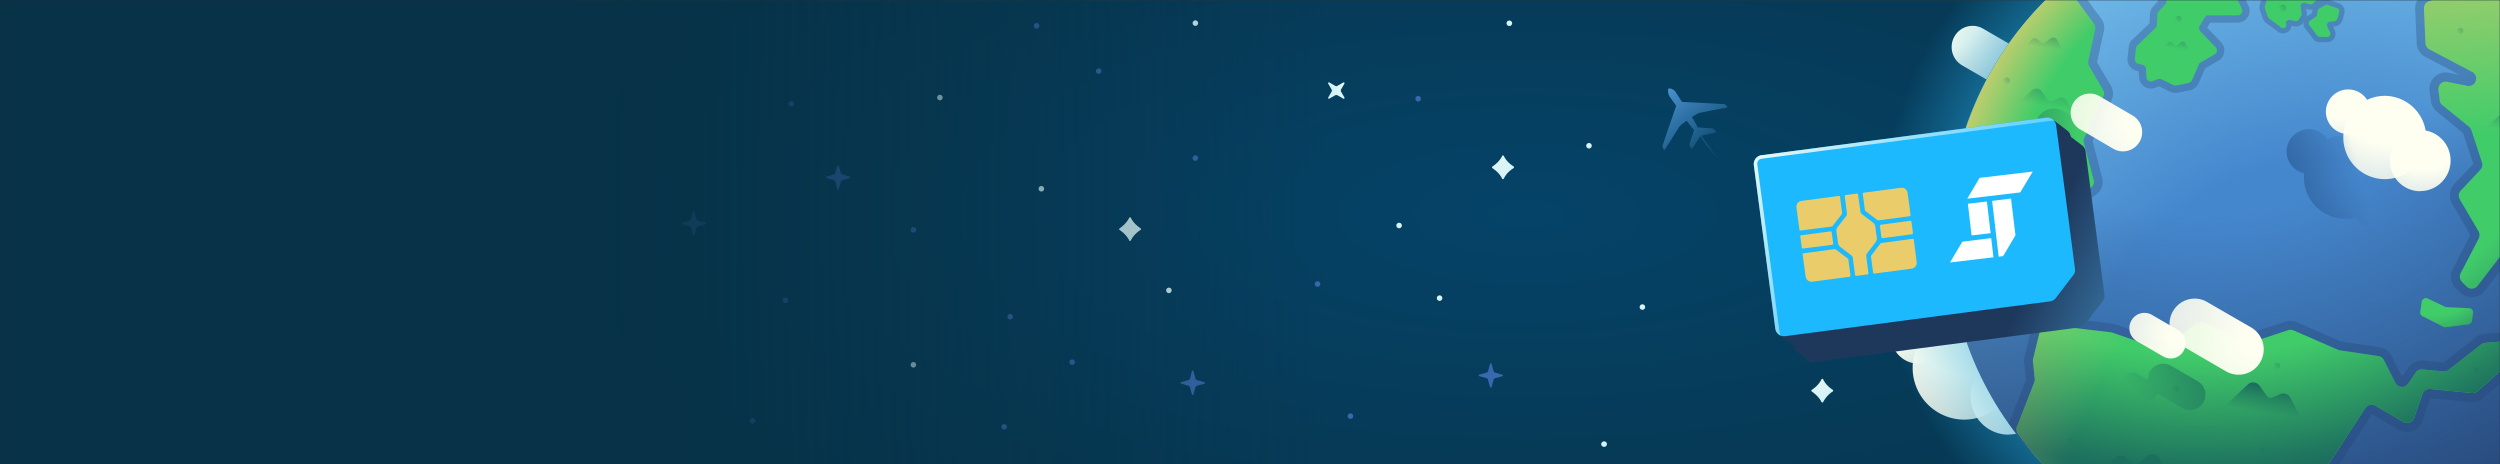 <svg xmlns="http://www.w3.org/2000/svg" width="1680" height="312" fill="none"><rect width="100%" height="100%" fill="#333333" stroke="none"/><g clip-path="url(#a)"><mask id="a" width="1680" height="312" x="0" y="0" maskUnits="userSpaceOnUse" style="mask-type:alpha"><path fill="#D9D9D9" d="M0 0h1680v312H0z"/></mask><g mask="url(#a)"><path fill="url(#c)" d="M1680 .1H0v312h1680V.1z"/><path fill="url(#d)" d="M1349.6 292c14 0 25.4-11.4 25.4-25.5a25.4 25.4 0 10-50.7 0 25.5 25.5 0 0025.3 25.6z"/><path fill="url(#e)" d="M1320 282a34.8 34.8 0 0034.6-34.8 34.8 34.8 0 00-34.7-34.9 34.8 34.8 0 00-34.6 34.9 34.8 34.8 0 0034.6 34.8z"/><path fill="url(#f)" d="M1289.3 244.4a18.7 18.7 0 000-37.5 18.7 18.7 0 00-18.6 18.8c0 10.3 8.4 18.7 18.6 18.7z"/><path fill="url(#g)" d="M1318.5 43.9l24.6 14.2a14 14 0 0019.3-5.2 14.2 14.2 0 00-5.2-19.4l-24.5-14.2a14 14 0 00-19.3 5.2 14.3 14.3 0 005.1 19.4z"/><mask id="b" width="621" height="312" x="1060" y="0" maskUnits="userSpaceOnUse" style="mask-type:luminance"><path fill="#fff" d="M1060 312h620.4V0H1060v312z"/></mask><g mask="url(#b)"><path fill="url(#i)" d="M1525.5 449.8c161 0 291.5-131.3 291.5-293.2 0-162-130.5-293.3-291.5-293.3A292.4 292.4 0 001234 156.6c0 162 130.5 293.2 291.5 293.2z"/><path fill="#4587CD" d="M1528.3 377.2c120.9 0 219-98.6 219-220.2s-98.1-220.2-219-220.2c-121 0-219 98.6-219 220.2s98 220.2 219 220.2z"/><path fill="url(#j)" d="M1528.3 377.2c120.9 0 219-98.6 219-220.2s-98.1-220.2-219-220.2c-121 0-219 98.6-219 220.2s98 220.2 219 220.2z"/><path fill="#23406F" d="M1516.6-31.6a8 8 0 01-5-2.3l.7 2.8a8 8 0 01-.4 4.8l-5.3 13.2.3 8 4.1 9a8 8 0 01-7.2 11.3l-18.6.1-2 3.3 9.3 9.7a8 8 0 012.2 6.7 8 8 0 01-4 5.8l-8.8 5.1-4.4 10a8 8 0 01-5.7 4.7l-8.3 1.7c-.8.2-1.5.2-2.2.1-1 0-2-.3-2.9-.7L1451 58l-2.7 1a8 8 0 01-10.8-7l-.3-4-1.7-.5a8 8 0 01-5.8-8.6l.8-7.4a8 8 0 012.4-4.9l11.6-10.9.3-6.5a8 8 0 012.2-5l3.3-3.6c-2.1-3.2-3-6.8-3.4-9.6l-26.7-3.6-4.3.5-.3 2.2a7.9 7.9 0 01-12.6 5.1l-2.6-2a8 8 0 01-2.5-9.4l1.8-5.2A217.3 217.3 0 011579.5-57l2.5 1.2a8 8 0 014.5 7 8 8 0 01-4.4 7.2l-16 8.2.5 1a8 8 0 01-6 11.2l-16.7 2.7a7.8 7.8 0 01-7.8-3.4l-7.7-11.3-10 1.6h-1.8z" opacity=".3"/><path fill="url(#k)" d="M1528.3 377.2c120.9 0 219-98.6 219-220.2s-98.1-220.2-219-220.2c-121 0-219 98.6-219 220.2s98 220.2 219 220.2z"/><path fill="#23406F" d="M1383.3-8l7.3-.6a10.1 10.1 0 018.9 4.2l12.5 16.9c1.8 2.4 2.5 5.5 1.8 8.4l-4.6 20.9 9.3 15.8c1.7 2.9 1.9 6.5.5 9.6l-12.8 27.6 6.5 24.8c1 4.2-.4 8.4-3.9 11l-23.5 17.3-10.7 33.3a10.2 10.2 0 01-11.4 7h-.2l-52.7-10a221.5 221.5 0 0173-186.2zm-33.4 292.8v-.2l11.6-29.5-1.3-11.7a11 11 0 01.3-3.8l4.7-19a11 11 0 0111.9-8.2l42 5h.4l1.8.5 29 10 23.3-15.7a10.9 10.9 0 0111.2-.7l25 13.2 25.9-8.5a11 11 0 017.8.3l29.7 13 26 3.9a11 11 0 018 5.9l7 13.8 4.3-6.1a11 11 0 0110-4.7l13.6 1.3 21.7-17c1.7-1.3 3.7-2.1 5.9-2.3l18-1.3 8.4-34.4-11.8-12-14.7 19a11 11 0 01-16.3 1l-3-2.8a11 11 0 01-2-13L1660 158l-12.2-21.3a11.1 11.1 0 011.6-13.2l12.7-13.3-6.9-20.7-17.6-14.4a11 11 0 01-4-7.2l-.9-6.8a11 11 0 0112.6-12.3l.4.1 6.8 1.3-22.7-12a11 11 0 01-5.8-9.3L1623 6c-.2-5.1 3-9.7 8-11l15.3-4.5a10.9 10.9 0 016.7.2l6.6 2.3 1.7-3.1a11 11 0 014.2-4.4c8.3 6.7 16 14 23.3 21.8l-.4 12 5.7 7.4 5.8-6.3a220.6 220.6 0 0123.3 237l-37.6-4.7-16.7 14.8a11 11 0 01-8.3 2.7l-27.4-2.6-5.4 15.4a11 11 0 01-15.8 5.9l-18-10.5-34.6 52.6a11 11 0 01-7.5 4.8l-38.3 5.7L1459 366c-45-15-82.8-44-109.1-81.3z" opacity=".3"/><path fill="#41CC6A" d="M1573.8-58.4a3 3 0 001 4.5l5 2.4a3 3 0 010 5.4l-17.6 9a3 3 0 00-1.4 4l1.3 2.7a3 3 0 01-2.3 4.2l-16.7 2.7a3 3 0 01-3-1.3l-8.3-12.3a3 3 0 00-2.9-1.3l-11.3 1.8a3 3 0 01-3.4-2.7l-.5-4.2a3 3 0 012-3.2l12.7-4c2.7-.8 2.8-4.6.2-5.6l-7.6-3a3 3 0 00-2 0l-14.5 5.2a3 3 0 00-1.9 3.5l4.9 20.6a3 3 0 01-.2 1.9l-5.5 13.5a3 3 0 00-.2 1.3l.4 8.8c0 .4 0 .7.2 1.1l4.3 9.4a3 3 0 01-2.7 4.3h-19.7c-1 0-2 .6-2.5 1.5l-3.4 5.6a3 3 0 00.4 3.6l10.3 10.8a3 3 0 01-.6 4.7l-9.5 5.5a3 3 0 00-1.2 1.4L1473 54a3 3 0 01-2.2 1.7l-8.3 1.7a3 3 0 01-2-.2l-8.2-4a3 3 0 00-2.3 0l-3.5 1.3a3 3 0 01-4.1-2.6l-.3-5.6a3 3 0 00-2.2-2.7l-3.1-.8a3 3 0 01-2.2-3.2l.8-7.4a3 3 0 011-1.8l12-11.5a3 3 0 001-2l.4-7.3c0-.7.3-1.4.8-1.9L1455 3c1-1.1 1-2.8.2-4a18.1 18.1 0 01-3.6-9.9 3 3 0 00-2.5-2.7l-28.5-3.8h-.8l-6 .7a3 3 0 00-2.5 2.5l-.6 3.6a3 3 0 01-4.8 2l-2.5-2a3 3 0 01-.9-3.7l4-11.8a217.1 217.1 0 01167.2-32.3z"/><path fill="url(#l)" d="M1573.8-58.4a3 3 0 001 4.5l5 2.4a3 3 0 010 5.4l-17.6 9a3 3 0 00-1.4 4l1.3 2.7a3 3 0 01-2.3 4.2l-16.7 2.7a3 3 0 01-3-1.3l-8.3-12.3a3 3 0 00-2.9-1.3l-11.3 1.8a3 3 0 01-3.4-2.7l-.5-4.2a3 3 0 012-3.2l12.7-4c2.7-.8 2.8-4.6.2-5.6l-7.6-3a3 3 0 00-2 0l-14.5 5.2a3 3 0 00-1.9 3.5l4.9 20.6a3 3 0 01-.2 1.9l-5.5 13.5a3 3 0 00-.2 1.3l.4 8.8c0 .4 0 .7.2 1.1l4.3 9.4a3 3 0 01-2.7 4.3h-19.7c-1 0-2 .6-2.5 1.5l-3.4 5.6a3 3 0 00.4 3.6l10.3 10.8a3 3 0 01-.6 4.7l-9.5 5.5a3 3 0 00-1.2 1.4L1473 54a3 3 0 01-2.2 1.7l-8.3 1.7a3 3 0 01-2-.2l-8.2-4a3 3 0 00-2.3 0l-3.5 1.3a3 3 0 01-4.1-2.6l-.3-5.6a3 3 0 00-2.2-2.7l-3.1-.8a3 3 0 01-2.2-3.2l.8-7.4a3 3 0 011-1.8l12-11.5a3 3 0 001-2l.4-7.3c0-.7.3-1.4.8-1.9L1455 3c1-1.1 1-2.8.2-4a18.1 18.1 0 01-3.6-9.9 3 3 0 00-2.5-2.7l-28.5-3.8h-.8l-6 .7a3 3 0 00-2.5 2.5l-.6 3.6a3 3 0 01-4.8 2l-2.5-2a3 3 0 01-.9-3.7l4-11.8a217.1 217.1 0 01167.2-32.3z"/><path fill="#41CC6A" d="M1391-2.6c1.5-.1 2.9.5 3.8 1.7l12.5 17c.7 1 1 2.2.7 3.5l-4.7 21.5c-.2 1 0 2.2.5 3.1l9.6 16.4c.7 1.3.8 2.8.2 4l-13 28.2c-.4 1-.5 2-.3 3l6.7 25.3c.4 1.8-.2 3.6-1.6 4.7l-24 17.6c-.7.6-1.3 1.3-1.5 2.2l-11 33.7a4.2 4.2 0 01-4.8 3l-54.3-10.2a222.4 222.4 0 0166.5-173.7l14.7-1z"/><path fill="url(#m)" d="M1391-2.6c1.5-.1 2.9.5 3.8 1.7l12.5 17c.7 1 1 2.2.7 3.5l-4.7 21.5c-.2 1 0 2.2.5 3.1l9.6 16.4c.7 1.3.8 2.8.2 4l-13 28.2c-.4 1-.5 2-.3 3l6.7 25.3c.4 1.8-.2 3.6-1.6 4.7l-24 17.6c-.7.6-1.3 1.3-1.5 2.2l-11 33.7a4.2 4.2 0 01-4.8 3l-54.3-10.2a222.4 222.4 0 0166.5-173.7l14.7-1z"/><path fill="#41CC6A" d="M1569.8-8.2l-1 3c-.3.9-1 1.4-2 1.5l-6.4.7c-.5 0-1 .3-1.3.7l-4.7 4.6c-.6.5-1.3.8-2 .6l-3.7-1c-1.5-.3-3 1-2.7 2.5l.7 4.8c0 .5 0 1.1-.3 1.6l-1.7 2.4c-.5.8-1.4 1.2-2.3 1l-3.4-.8c-1.7-.3-3 1.2-2.7 2.8.6 2-1.7 3.6-3.4 2.3l-8.2-6.1-.7-1-2-5.8c-.2-.5-.2-1 0-1.4l1.8-6.2a2.2 2.2 0 013.5-1l2.5 2c.7.6 1.8.7 2.6.1l5.2-3.5c.4-.2.8-.4 1.2-.4l13-.6a2 2 0 001.6-.8l4-5c.6-.7 1.6-1 2.5-.7l4.2 1.6c.6.3 1.3.2 2-.2l.5-.3c1.7-1.1 4 .6 3.2 2.6zm.7 13.7l-6.2-2.1c-.6-.2-1.3-.2-1.8.1l-4 2.2c-.6.4-1 1-1.1 1.7l-.3 2.4c0 .6-.4 1.2-1 1.6l-3.7 2.4c-1 .7-1.3 2.2-.5 3.2l5.2 6.9c.4.5 1 .8 1.7.8l5 .2c1.6 0 2.7-1.7 2-3.2l-1.8-3.8c-.6-1.4.2-3 1.6-3.2l3.4-.5c.8-.2 1.5-.8 1.7-1.6l1.3-4.4c.3-1.1-.3-2.3-1.5-2.7z"/><path fill="#23406F" d="M1518.6 3.2l1.8-6.2a5.7 5.7 0 019.2-2.8l1.7 1.4 4.3-3c1-.6 2-.9 3-1l12.5-.5 3.6-4.5a5.7 5.7 0 016.5-1.8l3.5 1.4a5.7 5.7 0 018.4 6.8l-1 3a6 6 0 01-4.8 3.9l-1.8.2 6.2 2a6 6 0 013.7 7.1l-1.3 4.4a5.8 5.8 0 01-4.5 4l-1.7.4 1 2.2a5.7 5.7 0 01-5.3 8.2l-4.9-.1h-.8c-1.4-.3-2.7-1-3.6-2.3l-5.2-6.8a5.8 5.8 0 01-1.1-4.4l-.3.4a5.7 5.7 0 01-5.7 2.5h-.3l-1.8-.4a5.7 5.7 0 01-9.1 4l-8.2-6a6.9 6.9 0 01-2-2.8l-2-5.8a5.8 5.8 0 010-3.5zm33.3 13.8l5.2 6.9c.4.4.9.7 1.4.8h.3l5 .2c1.6 0 2.7-1.7 2-3.2l-1.8-3.8c-.6-1.4.2-3 1.6-3.2l3.4-.5c.8-.2 1.5-.8 1.7-1.6l1.3-4.4c.3-1.1-.3-2.3-1.5-2.7l-6.2-2.2a2.2 2.2 0 00-1.8.2l-4 2.2c-.6.4-1 1-1.1 1.7l-.3 2.4c0 .6-.5 1.2-1 1.6l-3.7 2.4c-1 .7-1.4 2.1-.6 3.2zm-1.4-6.2l3.2-2 .2-1.8v-.6a5.4 5.4 0 01-2.5 0l-1.6-.5.4 2.8c.1.8 0 1.6-.2 2.4l.5-.3zM1522 5.6l2 5.7c.1.4.4.8.7 1l8.2 6.2c.3.2.6.4 1 .4 1.4.3 2.9-1 2.4-2.7-.4-1.6 1-3 2.5-2.8h.2l3.4.8h.1c.9.1 1.8-.2 2.2-1l1.6-2.4c.4-.5.5-1 .4-1.6l-.7-4.8a2.2 2.2 0 012.7-2.5l3.6 1h.2c.7.1 1.4-.1 1.9-.6l4.7-4.7c.4-.3.8-.5 1.3-.6l6.5-.7c.8 0 1.5-.7 1.8-1.5l1-3c.6-1.4-.4-2.7-1.7-3-.4 0-1 0-1.5.4l-.5.3a2.2 2.2 0 01-2 .2l-4-1.7-.4-.1c-.8-.1-1.6.2-2.1.8l-4 5a3 3 0 01-1.6.8l-13 .6c-.5 0-.8.1-1.2.4l-5.2 3.5a3 3 0 01-1.6.4l-1-.5-2.5-2.1c-.3-.3-.7-.4-1-.5-1.1-.2-2.2.4-2.6 1.6l-1.8 6.2v1.3z" opacity=".3"/><path fill="#41CC6A" d="M1367 257a5 5 0 00.4-2.3l-1.3-12c0-.5 0-1.1.2-1.7l4.6-18.9a5 5 0 015.5-3.8l42 5c.3 0 .7 0 1 .2l29.4 10.1a5 5 0 004.5-.5l23.6-16a5 5 0 015.2-.3l25.3 13.4a5 5 0 004 .3l26.2-8.6a5 5 0 013.6.1l29.8 13 1.3.4 26 3.9a5 5 0 013.7 2.7l7.6 15.1a5 5 0 008.7.7l5-7.4a5 5 0 014.7-2.1l14 1.3a5 5 0 003.5-1l22-17.2a5 5 0 012.7-1l18.7-1.5a5 5 0 004.5-3.9l8.5-35.5c.5-1.7 0-3.5-1.3-4.7l-12.8-13a5 5 0 00-7.6.4L1665 192a5 5 0 01-7.5.5l-3-3c-1.5-1.5-2-4-.9-6l12-23c.8-1.6.8-3.4 0-5L1653 134a5 5 0 01.7-6l13-13.8a5.1 5.1 0 001.2-5l-7.1-21.6a5 5 0 00-1.6-2.4l-17.9-14.5a5 5 0 01-1.8-3.3l-.9-6.8a5 5 0 016-5.6l12.7 2.5a5 5 0 003.3-9.5l-28-14.8a5 5 0 01-2.7-4.3l-1-23.1a5 5 0 013.7-5.1L1648-4c1-.3 2-.2 3 .1l7.4 2.6a5 5 0 006.2-2.4l2-3.8a5 5 0 014.3-2.7c4.2 3.6 8.3 7.4 12.2 11.3l-.6 18c0 1.2.3 2.4 1 3.3l6.6 8.6a5 5 0 007.7.3l5.8-6.3a220.6 220.6 0 0122.4 226.6l-40-5a5 5 0 00-4 1.2l-17 15a5 5 0 01-3.8 1.3l-28-2.7a5 5 0 00-5.3 3.4l-5.6 16a5 5 0 01-7.3 2.7l-18.7-10.8a5 5 0 00-6.8 1.6l-35 53.2a5 5 0 01-3.4 2.2l-38.4 5.8c-.5 0-1 .2-1.3.4l-60.4 27a217.9 217.9 0 01-82.9-55.8l-11.9-15.4a5.1 5.1 0 01-.7-5L1367 257z"/><path fill="url(#n)" d="M1367 257a5 5 0 00.4-2.3l-1.3-12c0-.5 0-1.1.2-1.7l4.6-18.9a5 5 0 015.5-3.8l42 5c.3 0 .7 0 1 .2l29.4 10.1a5 5 0 004.5-.5l23.6-16a5 5 0 015.2-.3l25.3 13.4a5 5 0 004 .3l26.2-8.6a5 5 0 013.6.1l29.8 13 1.3.4 26 3.9a5 5 0 013.7 2.7l7.6 15.1a5 5 0 008.7.7l5-7.4a5 5 0 014.7-2.1l14 1.3a5 5 0 003.5-1l22-17.2a5 5 0 012.7-1l18.7-1.5a5 5 0 004.5-3.9l8.5-35.5c.5-1.7 0-3.5-1.3-4.7l-12.8-13a5 5 0 00-7.6.4L1665 192a5 5 0 01-7.5.5l-3-3c-1.5-1.5-2-4-.9-6l12-23c.8-1.6.8-3.4 0-5L1653 134a5 5 0 01.7-6l13-13.8a5.1 5.1 0 001.2-5l-7.1-21.6a5 5 0 00-1.6-2.4l-17.9-14.5a5 5 0 01-1.8-3.3l-.9-6.8a5 5 0 016-5.6l12.7 2.5a5 5 0 003.3-9.5l-28-14.8a5 5 0 01-2.7-4.3l-1-23.1a5 5 0 013.7-5.1L1648-4c1-.3 2-.2 3 .1l7.4 2.6a5 5 0 006.2-2.4l2-3.8a5 5 0 014.3-2.7c4.2 3.6 8.3 7.4 12.2 11.3l-.6 18c0 1.2.3 2.4 1 3.3l6.6 8.6a5 5 0 007.7.3l5.8-6.3a220.6 220.6 0 0122.4 226.6l-40-5a5 5 0 00-4 1.2l-17 15a5 5 0 01-3.8 1.3l-28-2.7a5 5 0 00-5.3 3.4l-5.6 16a5 5 0 01-7.3 2.7l-18.7-10.8a5 5 0 00-6.8 1.6l-35 53.2a5 5 0 01-3.4 2.2l-38.4 5.8c-.5 0-1 .2-1.3.4l-60.4 27a217.9 217.9 0 01-82.9-55.8l-11.9-15.4a5.1 5.1 0 01-.7-5L1367 257z"/><path fill="url(#o)" d="M1367 257a5 5 0 00.4-2.3l-1.3-12c0-.5 0-1.1.2-1.7l4.6-18.9a5 5 0 015.5-3.8l42 5c.3 0 .7 0 1 .2l29.4 10.1a5 5 0 004.5-.5l23.6-16a5 5 0 015.2-.3l25.3 13.4a5 5 0 004 .3l26.2-8.6a5 5 0 013.6.1l29.8 13 1.3.4 26 3.9a5 5 0 013.7 2.7l7.6 15.1a5 5 0 008.7.7l5-7.4a5 5 0 014.7-2.1l14 1.3a5 5 0 003.5-1l22-17.2a5 5 0 012.7-1l18.7-1.5a5 5 0 004.5-3.9l8.5-35.5c.5-1.7 0-3.5-1.3-4.7l-12.8-13a5 5 0 00-7.6.4L1665 192a5 5 0 01-7.5.5l-3-3c-1.5-1.5-2-4-.9-6l12-23c.8-1.6.8-3.4 0-5L1653 134a5 5 0 01.7-6l13-13.8a5.1 5.1 0 001.2-5l-7.1-21.6a5 5 0 00-1.6-2.4l-17.9-14.5a5 5 0 01-1.8-3.3l-.9-6.8a5 5 0 016-5.6l12.7 2.5a5 5 0 003.3-9.5l-28-14.8a5 5 0 01-2.7-4.3l-1-23.1a5 5 0 013.7-5.1L1648-4c1-.3 2-.2 3 .1l7.4 2.6a5 5 0 006.2-2.4l2-3.8a5 5 0 014.3-2.7c4.2 3.6 8.3 7.4 12.2 11.3l-.6 18c0 1.2.3 2.4 1 3.3l6.6 8.6a5 5 0 007.7.3l5.8-6.3a220.6 220.6 0 0122.4 226.6l-40-5a5 5 0 00-4 1.2l-17 15a5 5 0 01-3.8 1.3l-28-2.7a5 5 0 00-5.3 3.4l-5.6 16a5 5 0 01-7.3 2.7l-18.7-10.8a5 5 0 00-6.8 1.6l-35 53.2a5 5 0 01-3.4 2.2l-38.4 5.8c-.5 0-1 .2-1.3.4l-60.4 27a217.9 217.9 0 01-82.9-55.8l-11.9-15.4a5.1 5.1 0 01-.7-5L1367 257z"/><path fill="#41CC6A" d="M1659.3 207.1l-15.1-.7a3 3 0 01-1-.2l-11.8-5.6c-1.7-.8-3.6.2-4 2l-1 7c-.2 1.1.4 2.3 1.5 2.9l13.9 7c.5.3 1 .4 1.6.4l15.3-2a2.8 2.8 0 002.4-2.3l.8-5.3c.3-1.6-1-3.1-2.6-3.2z"/><path fill="url(#p)" d="M1659.3 207.1l-15.1-.7a3 3 0 01-1-.2l-11.8-5.6c-1.7-.8-3.6.2-4 2l-1 7c-.2 1.1.4 2.3 1.5 2.9l13.9 7c.5.3 1 .4 1.6.4l15.3-2a2.8 2.8 0 002.4-2.3l.8-5.3c.3-1.6-1-3.1-2.6-3.2z"/><path fill="url(#q)" d="M1462 328.2l-10.9-20a5.3 5.3 0 00-7.8-1.8l-6.5 4.9c-1.3 1-3 .8-4.3-.2l-4-3.7a5.3 5.3 0 00-7.3.2l-12 12 52.7 8.6z"/><path fill="url(#r)" d="M1494 274l16.5-15.6a5.3 5.3 0 018 .9l4.7 6.6c1 1.3 2.6 1.8 4 1.2l5-2.2a5.3 5.3 0 017 2.5l7.6 15.2-52.8-8.5z"/><path fill="url(#s)" d="M1668.4 88.2l16.5-15.7a5.3 5.3 0 018 .9l4.7 6.6c1 1.4 2.6 1.8 4 1.2l5-2.2c2.7-1.2 5.7 0 7 2.5l7.6 15.3-52.8-8.6z"/><path fill="url(#t)" d="M1473 37.2l-4.3-8a2.1 2.1 0 00-3.2-.8l-2.6 2c-.5.4-1.2.3-1.7-.1l-1.6-1.5c-.8-.8-2.1-.7-3 0l-4.8 5 21.2 3.4z"/><path fill="url(#u)" d="M1388.6 38.4l-6.2-11.5a3 3 0 00-4.5-1l-3.8 2.8a2 2 0 01-2.4 0l-2.3-2.2a3 3 0 00-4.2.1l-6.9 7 30.3 4.8z"/><path fill="url(#v)" d="M1351.9 73.5l13.5-12.8c2-1.9 5-1.6 6.6.6l3.8 5.5c.8 1 2.2 1.5 3.4 1l4-1.9c2.2-1 4.7 0 5.8 2l6.2 12.6-43.3-7z"/><path fill="url(#w)" d="M1364.6 140.6l-8.9-16.4a4.4 4.4 0 00-6.4-1.5l-5.4 4c-1 .8-2.5.7-3.5-.2l-3.3-3a4.3 4.3 0 00-6 .2l-9.9 10 43.3 7z"/><path fill="url(#x)" d="M1378.5 108.6c1.2 0 2.1-1 2.1-2.1a2.1 2.1 0 10-4.2 0c0 1.1 1 2 2 2z"/><path fill="url(#y)" d="M1348.5 56.3c1.2 0 2.1-1 2.1-2.1a2.1 2.1 0 10-4.3 0c0 1.1 1 2.1 2.2 2.1z"/><path fill="url(#z)" d="M1653.2 23c1.2 0 2.1-1 2.1-2.2a2.1 2.1 0 10-4.2 0 2 2 0 002 2.1z"/><path fill="url(#A)" d="M1663.5 251.3c1.2 0 2.1-1 2.1-2.2a2.1 2.1 0 10-4.2 0c0 1.2 1 2.2 2 2.2z"/><path fill="url(#B)" d="M1530.1 248c1.2 0 2.2-1 2.2-2.1a2.1 2.1 0 10-4.3 0c0 1.2 1 2.1 2.1 2.1z"/><path fill="url(#C)" d="M1520.2 304.8c1.2 0 2.1-1 2.1-2.1a2.1 2.1 0 10-4.2 0c0 1.1 1 2.1 2.1 2.1z"/><path fill="url(#D)" d="M1462.5 263.9c1.2 0 2.1-1 2.1-2.1a2.1 2.1 0 10-4.2 0c0 1.1 1 2.1 2.1 2.1z"/><path fill="url(#E)" d="M1391.4 298.5c1.1 0 2-1 2-2.2a2.1 2.1 0 10-4.2 0c0 1.2 1 2.2 2.2 2.2z"/><path fill="url(#F)" d="M1347.2 165c1.2 0 2.1-1 2.1-2.2a2.1 2.1 0 10-4.2 0c0 1.2 1 2.2 2.1 2.2z"/><path fill="url(#G)" d="M1464 14.8c1.1 0 2-1 2-2.1a2.1 2.1 0 10-4.2 0c0 1.2 1 2.1 2.1 2.1z"/><path fill="url(#H)" d="M1534 7.8c1.2 0 2.3-1 2.3-2.4a2.4 2.4 0 10-4.8 0c0 1.3 1.1 2.4 2.4 2.4z"/><path fill="url(#I)" d="M1466.4 232.4l29.4 17.1c8 4.7 18.5 2 23.1-6.2a17 17 0 00-6.2-23.3l-29.4-17c-8-4.8-18.4-2-23.1 6.2a17 17 0 006.2 23.2z"/><path fill="url(#J)" d="M1436 229.3l17.6 10.2a10 10 0 0013.8-3.7 10.2 10.2 0 00-3.7-14l-17.6-10.2a10 10 0 00-13.8 3.8 10.2 10.2 0 003.7 13.9z"/><path fill="url(#K)" d="M1427.7 253.4c1.8-3 5.5-4 8.5-2.3l7.2 4.2c0-2 .3-4 1.4-5.7 2.8-5 9.2-6.7 14.1-3.8l18 10.4c5 2.9 6.6 9.2 3.8 14.2-2.9 5-9.2 6.7-14.2 3.8l-16.7-9.7c-.2.5-.3 1-.6 1.4-1.7 3-5.5 4-8.5 2.2L1430 262c-3-1.7-4-5.5-2.3-8.5z"/></g><path fill="url(#L)" d="M1626.4 128.4c11.3 0 20.4-9.2 20.4-20.5s-9.1-20.5-20.4-20.5A20.4 20.4 0 001606 108c0 11.3 9.2 20.5 20.4 20.5z"/><path fill="url(#M)" d="M1602.6 120.4a28 28 0 0027.8-28 28 28 0 00-27.8-28 28 28 0 00-27.9 28 28 28 0 0027.9 28z"/><path fill="url(#N)" d="M1578 90.1a15 15 0 0015-15 15 15 0 00-15-15 15 15 0 00-15 15 15 15 0 0015 15z"/><path fill="url(#O)" d="M1536.6 101.7a15 15 0 0127.6-8 27.7 27.7 0 0139.4 20.7 20.4 20.4 0 11-20.4 31.7 27.8 27.8 0 01-34.8-29.7 15 15 0 01-11.8-14.7z"/><path fill="url(#P)" d="M1373.9 97l22.3 13c6.2 3.6 14 1.5 17.6-4.7a13 13 0 00-4.7-17.7l-22.4-13c-6.1-3.5-14-1.4-17.5 4.8a13 13 0 004.7 17.7z"/><path fill="url(#Q)" d="M1398 87l22.2 13c6.2 3.6 14 1.4 17.6-4.7a13 13 0 00-4.7-17.7l-22.3-13c-6.2-3.6-14-1.4-17.6 4.7a13 13 0 004.7 17.7z"/><path fill="url(#R)" d="M1010.6 104.8c1.6 3.6 4.9 6 6.5 7 .4.3.4.9 0 1.2-1.6 1-4.9 3.4-6.5 7-.3.5-1 .5-1.2 0-1.7-3.6-5-6-6.5-7a.7.7 0 010-1.1c1.6-1 4.8-3.5 6.5-7 .2-.6 1-.6 1.2 0z"/><path fill="url(#S)" d="M1225.2 255c1.6 3.5 4.9 6 6.5 7 .3.2.3.8 0 1a19 19 0 00-6.5 7.1c-.3.5-1 .5-1.2 0-1.7-3.5-5-6-6.5-7a.7.7 0 010-1.1c1.6-1 4.8-3.5 6.5-7 .2-.6 1-.6 1.2 0z"/><path fill="#3868AF" d="M953 68.2a1.8 1.8 0 100-3.7 1.8 1.8 0 000 3.7zm-67.6 124.5a1.8 1.8 0 100-3.7 1.8 1.8 0 000 3.7zm22.1 88.8a1.8 1.8 0 100-3.7 1.8 1.8 0 000 3.7z"/><path fill="url(#T)" d="M1014.3 17.5a1.8 1.8 0 100-3.7c-1 0-1.9.8-1.9 1.8s.8 1.9 1.9 1.9z"/><path fill="url(#U)" d="M940.2 153.4a1.8 1.8 0 100-3.7 1.8 1.8 0 000 3.7z"/><path fill="url(#V)" d="M967.4 202.2a1.8 1.8 0 100-3.7 1.8 1.8 0 000 3.7z"/><path fill="url(#W)" d="M1067.8 99.8a1.8 1.8 0 100-3.7 1.8 1.8 0 000 3.7z"/><path fill="url(#X)" d="M1103.7 208.2a1.8 1.8 0 100-3.7 1.8 1.8 0 000 3.7z"/><path fill="url(#Y)" d="M1078 300.3a1.8 1.8 0 100-3.7c-1.1 0-2 .9-2 1.9 0 1 .9 1.8 2 1.8z"/><path fill="url(#Z)" d="M893.3 66.3l4-2.3c.4-.2 1-.2 1.4 0l4 2.3c.5.3 1-.3.8-.7l-2.3-4c-.3-.5-.3-1 0-1.5l2.3-4c.2-.4-.3-1-.8-.7l-4 2.3c-.4.3-1 .3-1.4 0l-4-2.3c-.5-.3-1 .3-.8.7l2.3 4c.3.5.3 1 0 1.5l-2.3 4c-.2.4.3 1 .8.7z"/><path fill="#3868AF" d="M1002.4 260l1.3-4.8c.1-.5.5-1 1-1l4.8-1.4c.6-.1.6-1 0-1l-4.7-1.4c-.5-.1-1-.5-1.1-1l-1.3-4.9a.6.6 0 00-1.1 0l-1.3 4.8c-.2.5-.6 1-1.1 1.1l-4.8 1.3c-.6.2-.6 1 0 1.1l4.8 1.3c.5.2 1 .6 1 1.1l1.4 4.8c.1.6 1 .6 1 0z"/><path fill="url(#aa)" d="M760 146.4c1.6 3.5 4.9 6 6.5 7 .3.3.3.9 0 1.1-1.6 1-4.9 3.5-6.5 7-.3.6-1 .6-1.2 0-1.7-3.5-5-6-6.5-7a.7.7 0 010-1c1.6-1.1 4.8-3.6 6.5-7.1.2-.5 1-.5 1.2 0z"/><path fill="url(#ab)" d="M803.3 17.4a1.8 1.8 0 100-3.7 1.8 1.8 0 000 3.7z"/><path fill="#3868AF" d="M803.3 108a1.8 1.8 0 100-3.6 1.8 1.8 0 000 3.7z"/><path fill="url(#ac)" d="M785.5 197a1.8 1.8 0 100-3.7 1.8 1.8 0 000 3.7z"/><path fill="#3868AF" d="M802 265l1.3-4.7c.2-.5.6-1 1.2-1.1l4.7-1.3c.6-.2.6-1 0-1.1l-4.7-1.3c-.6-.2-1-.6-1.2-1.1l-1.2-4.8a.6.6 0 00-1.2 0l-1.2 4.8c-.2.5-.6 1-1.2 1l-4.7 1.4c-.6.1-.6 1 0 1l4.7 1.4c.6.1 1 .5 1.2 1l1.2 4.8c.2.6 1 .6 1.2 0zM696.6 19.2a1.8 1.8 0 100-3.7 1.8 1.8 0 000 3.7zm-17.8 195.5a1.8 1.8 0 100-3.7 1.8 1.8 0 000 3.7zm-173 66.2a1.8 1.8 0 100 3.7 1.8 1.8 0 000-3.7zm22-80.9a1.8 1.8 0 100 3.7 1.8 1.8 0 000-3.7zm3.9-132a1.8 1.8 0 100 3.6 1.8 1.8 0 000-3.6zm-66.1 74.4l-1.3 4.8c-.1.5-.5 1-1.1 1.1l-4.8 1.3c-.5.2-.5 1 0 1.1l4.8 1.3c.5.2 1 .6 1.1 1.1l1.3 4.8c.2.6 1 .6 1.1 0l1.3-4.8c.2-.5.6-1 1.1-1l4.8-1.4c.6-.1.6-1 0-1.1l-4.8-1.3c-.5-.1-1-.5-1-1.1l-1.4-4.8a.6.6 0 00-1.1 0z"/><path fill="url(#ad)" d="M613.8 243.3a1.8 1.8 0 100 3.7 1.8 1.8 0 000-3.7z"/><path fill="#3868AF" d="M613.8 152.6a1.8 1.8 0 100 3.7 1.8 1.8 0 000-3.7z"/><path fill="url(#ae)" d="M631.6 63.7a1.8 1.8 0 100 3.7 1.8 1.8 0 000-3.7z"/><path fill="#3868AF" d="M674.8 285a1.8 1.8 0 100 3.7 1.8 1.8 0 000-3.7zM562.6 111.4l-1.3 4.8c-.1.5-.5 1-1.1 1.1l-4.8 1.3c-.5.2-.5 1 0 1.1l4.8 1.3c.5.2 1 .6 1.1 1.1l1.3 4.8c.2.6 1 .6 1.1 0l1.3-4.8c.2-.5.6-1 1.1-1l4.8-1.4c.6-.1.6-1 0-1.1l-4.8-1.3c-.5-.1-1-.5-1-1.1l-1.4-4.8a.6.6 0 00-1.1 0z"/><path fill="url(#af)" d="M699.8 125a1.8 1.8 0 100 3.7 1.8 1.8 0 000-3.7z"/><path fill="#3868AF" d="M720.5 241.5a1.8 1.8 0 100 3.7 1.8 1.8 0 000-3.7zM738.3 46a1.8 1.8 0 100 3.6 1.8 1.8 0 000-3.7z"/><path fill="url(#ag)" d="M1117.4 97.3l9-26.2-4.4-6.2c-1.3-2-1.1-4-1-5 .2-.3.6-.6 1-.5 1.7.2 3.3 1.2 4.2 2.7l4.1 6.4 27.7 1.4c1 0 1.8.5 2.3 1.3l.4.6v.3c0 .1 0 .2-.2.2l-8.6 1.6-8.6 1.7a10 10 0 00-4.1 1.7l-1.6 1-.6.5.8 1.3c1.1 1.7 2.2 3.6 3 5.5l9.6.7c.7 0 1.5.5 1.9 1.1l1 1.5-10 2.3 2.4 3.4c4.5 6.1 9 11.6 13.8 17a227 227 0 0043.6 39.2c6.6 4.2 12.3 7 17 8.3 4.9 1.3 8.5 1 10.7-1 3.7-3.3 3.2-11.1-1.3-22.2 0-.2 0-.5.3-.6.2 0 .4 0 .5.3 4.8 11.6 5 19.6 1 23.2a8.8 8.8 0 01-6 2c-5.5 0-13.2-3.2-22.7-9.3a227.8 227.8 0 01-43.8-39.2c-4.8-5.4-9-10.7-13.5-16.7l-2.6-4-5.8 8.5-1-1.5c-.5-.7-.6-1.5-.4-2.3l2.9-9a40.5 40.5 0 01-4-5l-.9-1.2-.8.6-1.4 1a11 11 0 00-3.1 3l-9.5 14.9h-.1l-.1.1-.3-.1-.1-.2-.3-.4a3 3 0 01-.4-2.7z"/><path fill="url(#ah)" d="M1389 87.6l-9.4-7.2-10.5 8.3-175.7 23a6 6 0 00-5 6.7l13.3 101.4-6.4 5 9.7 7.3.1.2h.1c1.2.9 2.7 1.3 4.2 1l132.2-17.3 46-6c1.4-.3 2.6-1 3.5-2l12-15.8a5.2 5.2 0 001.1-4l-4.5-34-2-15.2-6.2-47.3a6 6 0 00-2.5-4.1z"/><path fill="url(#ai)" d="M1399 97.6l-9.4-7.2-10.5 8.3-175.7 23a6 6 0 00-5 6.7l13.3 101.4-6.4 5 9.7 7.3.1.2h.1c1.2.9 2.7 1.3 4.2 1l132.2-17.3 46-6c1.4-.3 2.6-1 3.5-2l12-15.8a5.2 5.2 0 001.1-4l-4.5-34-2-15.2-6.2-47.3a6 6 0 00-2.5-4.1z"/><path fill="#1CB9FF" d="M1375 79l-191.3 25.3a6 6 0 00-5.2 6.6l14.5 109.9a6 6 0 006.7 5.1l132.1-17.4 46-6c1.4-.2 2.7-1 3.5-2l12.1-15.8a5.2 5.2 0 001-3.9l-4.4-34-2-15.3-6.3-47.3a6 6 0 00-6.6-5.1z"/><path fill="url(#aj)" d="M1195.8 222.9l-14.9-112.5c-.2-1.8 1-3.5 2.9-3.7l194-25.5c1-.2 2 0 2.9.3a6 6 0 00-5.6-2.4l-191.4 25.2a6 6 0 00-5.1 6.6l14.4 109.9a6 6 0 003.8 4.8 6 6 0 01-1-2.7z"/><path fill="#EACD6A" d="M1283.6 148.4L1264 151c-.4 0-.7.5-.7.9l1 7.4c0 .4.5.7.9.7l19.6-2.6c.4 0 .7-.5.7-.9l-1-7.4c0-.4-.5-.7-.9-.7zm-24.9 1.2l-7.5-5.7c-.6-.5-1-1.2-1-1.9l-1.6-11.3c0-.4-.4-.7-.8-.6l-7.5 1c-.4 0-.7.4-.6.8l1.4 11.3c.1.7 0 1.5-.5 2l-5.8 7.5a4 4 0 00-.7 3l1 7.5c.1 1 .7 2 1.5 2.7l7.5 5.7c.6.4 1 1.1 1 1.8l1.5 11.3c0 .4.5.7.9.7l7.4-1c.4 0 .8-.5.7-.9l-1.5-11.3c0-.7.1-1.4.6-2l5.7-7.5a4 4 0 00.8-3l-1-7.5a4 4 0 00-1.5-2.6z"/><path fill="#EACD6A" d="M1253.5 141.7l8.1 6.2.6.2 21-2.8c.4 0 .8-.5.7-.9l-2-14.8a4 4 0 00-4.4-3.4l-25 3.3c-.5 0-.8.4-.7.8l1.4 10.8c0 .3.1.4.3.6zm-22 10.1l6.3-8c.1-.3.2-.5.1-.7l-1.4-10.8c0-.4-.4-.7-.9-.6l-25 3.3a4 4 0 00-3.4 4.4l2 14.8c0 .5.4.8.8.7l21-2.7c.2 0 .4-.2.5-.3zm32.2 11.8l-6.2 8.1c-.2.2-.2.4-.2.6l1.4 10.8c0 .4.5.7 1 .7l25-3.3a4 4 0 003.3-4.5l-1.9-14.8c0-.4-.4-.7-.9-.7l-21 2.8c-.2 0-.4.1-.5.3zm-33.7-8.1l-19.5 2.6c-.5 0-.8.4-.7.8l1 7.5c0 .4.4.7.8.6l19.6-2.5c.5-.1.8-.5.7-1l-1-7.3c0-.5-.4-.8-.8-.7zm11.8 18.3l-8.2-6.2a.8.8 0 00-.6-.2l-21 2.8c-.4 0-.7.4-.6.9l2 14.8a4 4 0 004.4 3.4l25-3.3c.4 0 .7-.5.7-.9l-1.4-10.8c0-.2-.2-.4-.3-.5z"/><path fill="#fff" fill-rule="evenodd" d="M1338.7 135l2.9 24.7 1.5 12.8 3-.4 8.3-14-3-24.7-12.7 1.6zm-.6 25l-19.4 2.4-8.3 14 29.2-3.5-1.5-12.8zm-7.8-40.5l-8.3 14 12.8-1.5 22.8-2.7 8.4-14-35.7 4.2zm-5.4 38.7l-2.5-21.3 12.8-1.5 2.5 21.3-12.8 1.5z" clip-rule="evenodd"/><path fill="url(#ak)" d="M0 0h892v312H0z"/></g></g><defs><radialGradient id="d" cx="0" cy="0" r="1" gradientTransform="matrix(-70 0 0 -70 1354 239.3)" gradientUnits="userSpaceOnUse"><stop offset=".5" stop-color="#FEFFF1"/><stop offset=".9" stop-color="#FEFFF1" stop-opacity=".8"/></radialGradient><radialGradient id="ac" cx="0" cy="0" r="1" gradientTransform="matrix(-21 0 0 -21 786.8 185.8)" gradientUnits="userSpaceOnUse"><stop stop-color="#FEFFF1"/><stop offset="1" stop-color="#A4E5FD"/></radialGradient><radialGradient id="e" cx="0" cy="0" r="1" gradientTransform="matrix(-92 0 0 -93 1322.7 206)" gradientUnits="userSpaceOnUse"><stop offset=".5" stop-color="#FEFFF1"/><stop offset=".9" stop-color="#FEFFF1" stop-opacity=".8"/></radialGradient><radialGradient id="f" cx="0" cy="0" r="1" gradientTransform="matrix(-68 0 0 -68 1285.5 197)" gradientUnits="userSpaceOnUse"><stop offset=".5" stop-color="#FEFFF1"/><stop offset=".9" stop-color="#FEFFF1" stop-opacity=".8"/></radialGradient><radialGradient id="g" cx="0" cy="0" r="1" gradientTransform="matrix(-78 0 0 -79 1296.5 -1.9)" gradientUnits="userSpaceOnUse"><stop offset=".5" stop-color="#FEFFF1"/><stop offset=".9" stop-color="#FEFFF1" stop-opacity=".8"/></radialGradient><radialGradient id="i" cx="0" cy="0" r="1" gradientTransform="matrix(-288 -47 47 -289 1525.5 156.6)" gradientUnits="userSpaceOnUse"><stop offset=".5" stop-color="#27A9E1"/><stop offset=".9" stop-color="#27A9E1" stop-opacity="0"/></radialGradient><radialGradient id="j" cx="0" cy="0" r="1" gradientTransform="matrix(-355 -58 58 -356 1573.5 286)" gradientUnits="userSpaceOnUse"><stop offset=".5" stop-color="#73BEEA" stop-opacity="0"/><stop offset="1" stop-color="#73BEEA"/></radialGradient><radialGradient id="k" cx="0" cy="0" r="1" gradientTransform="matrix(-516 -84 84 -519 1478.7 -65.7)" gradientUnits="userSpaceOnUse"><stop offset=".4" stop-color="#23406F" stop-opacity="0"/><stop offset=".9" stop-color="#23406F"/></radialGradient><radialGradient id="l" cx="0" cy="0" r="1" gradientTransform="matrix(-268 -43 44 -270 1524.2 161.7)" gradientUnits="userSpaceOnUse"><stop offset=".7" stop-color="#F3CE6F" stop-opacity="0"/><stop offset=".9" stop-color="#F3CE6F"/></radialGradient><radialGradient id="m" cx="0" cy="0" r="1" gradientTransform="matrix(-278 -45 45 -279 1547 158.1)" gradientUnits="userSpaceOnUse"><stop offset=".7" stop-color="#F3CE6F" stop-opacity="0"/><stop offset=".9" stop-color="#F3CE6F"/></radialGradient><radialGradient id="n" cx="0" cy="0" r="1" gradientTransform="matrix(-397 -64 65 -399 1481.5 -44.4)" gradientUnits="userSpaceOnUse"><stop offset=".7" stop-color="#1C6E5E" stop-opacity="0"/><stop offset=".9" stop-color="#1C6E5E"/></radialGradient><radialGradient id="o" cx="0" cy="0" r="1" gradientTransform="matrix(-501 -81 82 -504 1683.1 395.5)" gradientUnits="userSpaceOnUse"><stop offset=".6" stop-color="#F3CE6F" stop-opacity="0"/><stop offset="1" stop-color="#F3CE6F"/></radialGradient><radialGradient id="p" cx="0" cy="0" r="1" gradientTransform="rotate(-170 824.6 15.1) scale(78)" gradientUnits="userSpaceOnUse"><stop offset=".5" stop-color="#1C6E5E" stop-opacity="0"/><stop offset=".9" stop-color="#1C6E5E"/></radialGradient><radialGradient id="I" cx="0" cy="0" r="1" gradientTransform="matrix(-89 0 0 -90 1515.8 227.9)" gradientUnits="userSpaceOnUse"><stop offset=".1" stop-color="#FEFFF1"/><stop offset="1" stop-color="#FEFFF1" stop-opacity=".8"/></radialGradient><radialGradient id="J" cx="0" cy="0" r="1" gradientTransform="matrix(-53 0 0 -54 1462 226)" gradientUnits="userSpaceOnUse"><stop offset=".1" stop-color="#FEFFF1"/><stop offset="1" stop-color="#FEFFF1" stop-opacity=".8"/></radialGradient><radialGradient id="L" cx="0" cy="0" r="1" gradientTransform="matrix(-56 0 0 -56 1629.8 86)" gradientUnits="userSpaceOnUse"><stop offset=".5" stop-color="#FEFFF1"/><stop offset=".9" stop-color="#FEFFF1" stop-opacity=".8"/></radialGradient><radialGradient id="M" cx="0" cy="0" r="1" gradientTransform="matrix(-74 0 0 -75 1604.8 59.2)" gradientUnits="userSpaceOnUse"><stop offset=".5" stop-color="#FEFFF1"/><stop offset=".9" stop-color="#FEFFF1" stop-opacity=".8"/></radialGradient><radialGradient id="N" cx="0" cy="0" r="1" gradientTransform="matrix(-55 0 0 -55 1574.9 52)" gradientUnits="userSpaceOnUse"><stop offset=".5" stop-color="#FEFFF1"/><stop offset=".9" stop-color="#FEFFF1" stop-opacity=".8"/></radialGradient><radialGradient id="Q" cx="0" cy="0" r="1" gradientTransform="matrix(-68 0 0 -68 1435.5 83.6)" gradientUnits="userSpaceOnUse"><stop offset=".1" stop-color="#FEFFF1"/><stop offset="1" stop-color="#FEFFF1" stop-opacity=".8"/></radialGradient><radialGradient id="R" cx="0" cy="0" r="1" gradientTransform="matrix(-100 0 0 -100 986.2 79)" gradientUnits="userSpaceOnUse"><stop stop-color="#FEFFF1"/><stop offset="1" stop-color="#A4E5FD"/></radialGradient><radialGradient id="S" cx="0" cy="0" r="1" gradientTransform="matrix(-100 0 0 -100 1200.8 229)" gradientUnits="userSpaceOnUse"><stop stop-color="#FEFFF1"/><stop offset="1" stop-color="#A4E5FD"/></radialGradient><radialGradient id="T" cx="0" cy="0" r="1" gradientTransform="matrix(-21 0 0 -21 1015.5 6.3)" gradientUnits="userSpaceOnUse"><stop stop-color="#FEFFF1"/><stop offset="1" stop-color="#A4E5FD"/></radialGradient><radialGradient id="U" cx="0" cy="0" r="1" gradientTransform="matrix(-21 0 0 -21 941.5 142.3)" gradientUnits="userSpaceOnUse"><stop stop-color="#FEFFF1"/><stop offset="1" stop-color="#A4E5FD"/></radialGradient><radialGradient id="V" cx="0" cy="0" r="1" gradientTransform="matrix(-21 0 0 -21 968.7 191)" gradientUnits="userSpaceOnUse"><stop stop-color="#FEFFF1"/><stop offset="1" stop-color="#A4E5FD"/></radialGradient><radialGradient id="W" cx="0" cy="0" r="1" gradientTransform="matrix(-21 0 0 -21 1069 88.7)" gradientUnits="userSpaceOnUse"><stop stop-color="#FEFFF1"/><stop offset="1" stop-color="#A4E5FD"/></radialGradient><radialGradient id="X" cx="0" cy="0" r="1" gradientTransform="matrix(-21 0 0 -21 1105 197)" gradientUnits="userSpaceOnUse"><stop stop-color="#FEFFF1"/><stop offset="1" stop-color="#A4E5FD"/></radialGradient><radialGradient id="Y" cx="0" cy="0" r="1" gradientTransform="matrix(-21 0 0 -21 1079.2 289.2)" gradientUnits="userSpaceOnUse"><stop stop-color="#FEFFF1"/><stop offset="1" stop-color="#A4E5FD"/></radialGradient><radialGradient id="Z" cx="0" cy="0" r="1" gradientTransform="matrix(-26 -26 26 -26 912 55.8)" gradientUnits="userSpaceOnUse"><stop stop-color="#FEFFF1"/><stop offset="1" stop-color="#A4E5FD"/></radialGradient><radialGradient id="aa" cx="0" cy="0" r="1" gradientTransform="rotate(180 367.8 60.3) scale(100)" gradientUnits="userSpaceOnUse"><stop stop-color="#FEFFF1"/><stop offset="1" stop-color="#A4E5FD"/></radialGradient><radialGradient id="ab" cx="0" cy="0" r="1" gradientTransform="matrix(-21 0 0 -21 804.6 6.3)" gradientUnits="userSpaceOnUse"><stop stop-color="#FEFFF1"/><stop offset="1" stop-color="#A4E5FD"/></radialGradient><radialGradient id="c" cx="0" cy="0" r="1" gradientTransform="matrix(863 0 0 321 1026.1 143.8)" gradientUnits="userSpaceOnUse"><stop stop-color="#054368"/><stop offset="1" stop-color="#073247"/></radialGradient><radialGradient id="ad" cx="0" cy="0" r="1" gradientTransform="matrix(21 0 0 21 612.5 254.4)" gradientUnits="userSpaceOnUse"><stop stop-color="#FEFFF1"/><stop offset="1" stop-color="#A4E5FD"/></radialGradient><radialGradient id="ae" cx="0" cy="0" r="1" gradientTransform="matrix(21 0 0 21 630.3 74.9)" gradientUnits="userSpaceOnUse"><stop stop-color="#FEFFF1"/><stop offset="1" stop-color="#A4E5FD"/></radialGradient><radialGradient id="af" cx="0" cy="0" r="1" gradientTransform="matrix(21 0 0 21 698.6 136.1)" gradientUnits="userSpaceOnUse"><stop stop-color="#FEFFF1"/><stop offset="1" stop-color="#A4E5FD"/></radialGradient><linearGradient id="r" x1="1523.4" x2="1519.8" y1="259.7" y2="281.7" gradientUnits="userSpaceOnUse"><stop stop-color="#1C6E5E"/><stop offset=".8" stop-color="#1C6E5E" stop-opacity="0"/></linearGradient><linearGradient id="D" x1="1472.8" x2="1457.3" y1="252.5" y2="266.3" gradientUnits="userSpaceOnUse"><stop stop-color="#1C6E5E"/><stop offset=".8" stop-color="#1C6E5E" stop-opacity="0"/></linearGradient><linearGradient id="s" x1="1700.4" x2="1693.9" y1="57.5" y2="97.6" gradientUnits="userSpaceOnUse"><stop offset=".1" stop-color="#1C6E5E"/><stop offset=".8" stop-color="#1C6E5E" stop-opacity="0"/></linearGradient><linearGradient id="t" x1="1465.2" x2="1462.2" y1="17.2" y2="36.7" gradientUnits="userSpaceOnUse"><stop stop-color="#1C6E5E"/><stop offset=".8" stop-color="#1C6E5E" stop-opacity="0"/></linearGradient><linearGradient id="u" x1="1377.3" x2="1373.2" y1="9.9" y2="37.6" gradientUnits="userSpaceOnUse"><stop stop-color="#1C6E5E"/><stop offset=".8" stop-color="#1C6E5E" stop-opacity="0"/></linearGradient><linearGradient id="v" x1="1380" x2="1373.1" y1="39.4" y2="79.1" gradientUnits="userSpaceOnUse"><stop stop-color="#1C6E5E"/><stop offset=".8" stop-color="#1C6E5E" stop-opacity="0"/></linearGradient><linearGradient id="w" x1="1348.5" x2="1342.5" y1="99.6" y2="139.4" gradientUnits="userSpaceOnUse"><stop stop-color="#1C6E5E"/><stop offset=".8" stop-color="#1C6E5E" stop-opacity="0"/></linearGradient><linearGradient id="x" x1="1388.8" x2="1373.3" y1="97.2" y2="111" gradientUnits="userSpaceOnUse"><stop stop-color="#1C6E5E"/><stop offset=".8" stop-color="#1C6E5E" stop-opacity="0"/></linearGradient><linearGradient id="y" x1="1358.8" x2="1343.3" y1="44.9" y2="58.7" gradientUnits="userSpaceOnUse"><stop stop-color="#1C6E5E"/><stop offset=".8" stop-color="#1C6E5E" stop-opacity="0"/></linearGradient><linearGradient id="z" x1="1663.5" x2="1648" y1="11.6" y2="25.3" gradientUnits="userSpaceOnUse"><stop stop-color="#1C6E5E"/><stop offset=".8" stop-color="#1C6E5E" stop-opacity="0"/></linearGradient><linearGradient id="A" x1="1673.8" x2="1658.3" y1="239.9" y2="253.7" gradientUnits="userSpaceOnUse"><stop stop-color="#1C6E5E"/><stop offset=".8" stop-color="#1C6E5E" stop-opacity="0"/></linearGradient><linearGradient id="B" x1="1540.4" x2="1525" y1="236.7" y2="250.4" gradientUnits="userSpaceOnUse"><stop stop-color="#1C6E5E"/><stop offset=".8" stop-color="#1C6E5E" stop-opacity="0"/></linearGradient><linearGradient id="C" x1="1530.5" x2="1515" y1="293.4" y2="307.2" gradientUnits="userSpaceOnUse"><stop stop-color="#1C6E5E"/><stop offset=".8" stop-color="#1C6E5E" stop-opacity="0"/></linearGradient><linearGradient id="q" x1="1438.5" x2="1435" y1="305.1" y2="327" gradientUnits="userSpaceOnUse"><stop offset=".4" stop-color="#1C6E5E"/><stop offset="1" stop-color="#1C6E5E" stop-opacity="0"/></linearGradient><linearGradient id="E" x1="1401.6" x2="1386.2" y1="287.1" y2="300.9" gradientUnits="userSpaceOnUse"><stop stop-color="#1C6E5E"/><stop offset=".8" stop-color="#1C6E5E" stop-opacity="0"/></linearGradient><linearGradient id="F" x1="1357.5" x2="1342" y1="153.6" y2="167.3" gradientUnits="userSpaceOnUse"><stop stop-color="#1C6E5E"/><stop offset=".8" stop-color="#1C6E5E" stop-opacity="0"/></linearGradient><linearGradient id="G" x1="1474.2" x2="1458.8" y1="3.5" y2="17.2" gradientUnits="userSpaceOnUse"><stop stop-color="#1C6E5E"/><stop offset=".8" stop-color="#1C6E5E" stop-opacity="0"/></linearGradient><linearGradient id="H" x1="1545.5" x2="1528.1" y1="-5" y2="10.5" gradientUnits="userSpaceOnUse"><stop stop-color="#1C6E5E"/><stop offset=".8" stop-color="#1C6E5E" stop-opacity="0"/></linearGradient><linearGradient id="K" x1="1488.9" x2="1430.5" y1="230.7" y2="282.8" gradientUnits="userSpaceOnUse"><stop stop-color="#1C6E5E"/><stop offset=".8" stop-color="#1C6E5E" stop-opacity="0"/></linearGradient><linearGradient id="O" x1="1642.8" x2="1500.7" y1="104.3" y2="139" gradientUnits="userSpaceOnUse"><stop offset=".4" stop-color="#214B81" stop-opacity="0"/><stop offset="1" stop-color="#214C83"/></linearGradient><linearGradient id="P" x1="1321.1" x2="1415.1" y1="81.8" y2="95.7" gradientUnits="userSpaceOnUse"><stop stop-color="#1C6E5E"/><stop offset=".8" stop-color="#1C6E5E" stop-opacity="0"/></linearGradient><linearGradient id="ag" x1="1122" x2="1161.9" y1="49.2" y2="101.8" gradientUnits="userSpaceOnUse"><stop stop-color="#509BDD"/><stop offset="1" stop-color="#509BDD" stop-opacity="0"/></linearGradient><linearGradient id="ah" x1="1470.9" x2="1233" y1="235.1" y2="130.3" gradientUnits="userSpaceOnUse"><stop stop-color="#4FAEE5"/><stop offset=".5" stop-color="#1E385C"/></linearGradient><linearGradient id="ai" x1="1480.9" x2="1243" y1="245.1" y2="140.3" gradientUnits="userSpaceOnUse"><stop stop-color="#4FAEE5"/><stop offset=".5" stop-color="#1E385C"/></linearGradient><linearGradient id="aj" x1="1199.4" x2="1365.8" y1="62.8" y2="232.5" gradientUnits="userSpaceOnUse"><stop stop-color="#FEFFF1"/><stop offset="1" stop-color="#A4E5FD" stop-opacity="0"/></linearGradient><linearGradient id="ak" x1="376.7" x2="892" y1="118" y2="118" gradientUnits="userSpaceOnUse"><stop stop-color="#073247"/><stop offset="1" stop-color="#073247" stop-opacity="0"/></linearGradient><clipPath id="a"><path fill="#fff" d="M0 0h1680v312H0z"/></clipPath></defs></svg>